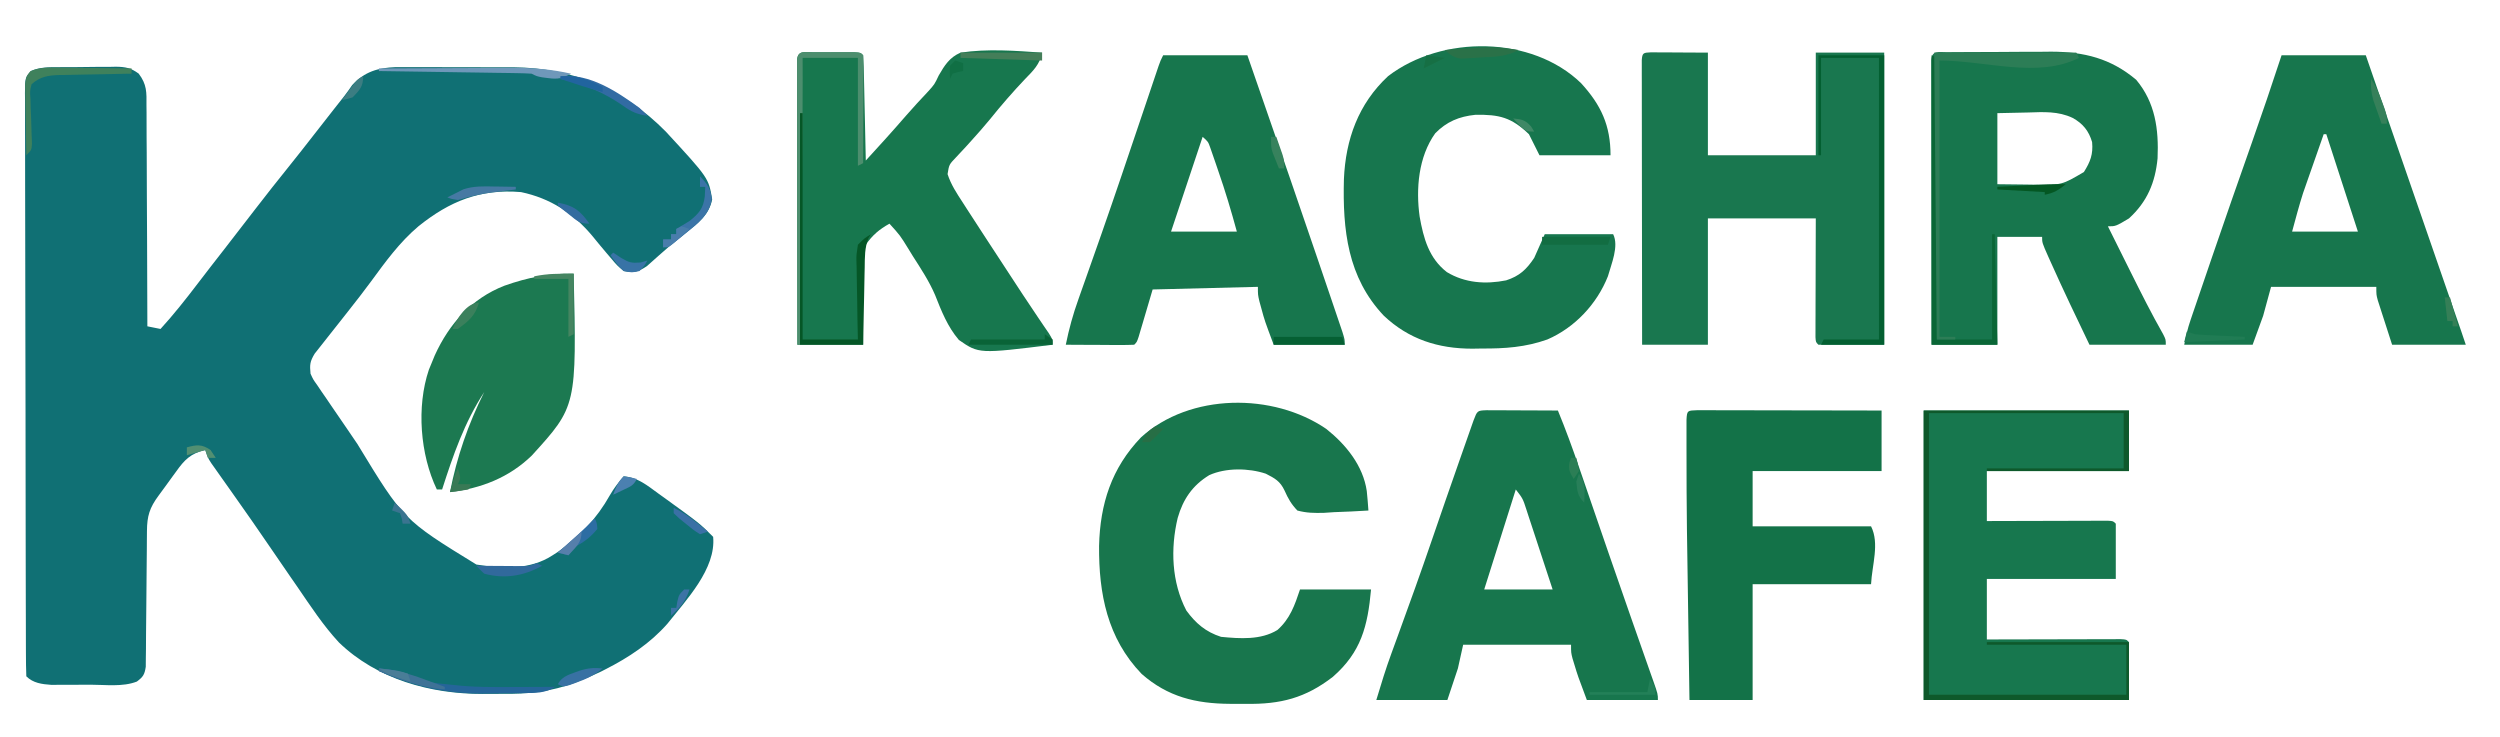 <?xml version="1.0" encoding="UTF-8"?>
<svg version="1.1" xmlns="http://www.w3.org/2000/svg" width="950" height="280">
<path d="M0 0 C0.782 -0.008 1.563 -0.015 2.368 -0.023 C4.018 -0.034 5.668 -0.037 7.318 -0.032 C9.836 -0.031 12.351 -0.073 14.869 -0.117 C16.475 -0.122 18.081 -0.125 19.688 -0.125 C20.811 -0.15 20.811 -0.15 21.958 -0.175 C25.606 -0.127 27.639 0.271 30.607 2.438 C33.741 6.562 33.621 9.526 33.57 14.573 C33.58 15.481 33.591 16.389 33.601 17.324 C33.63 20.317 33.624 23.308 33.617 26.301 C33.63 28.379 33.646 30.457 33.663 32.535 C33.703 37.998 33.713 43.46 33.717 48.923 C33.726 54.5 33.764 60.077 33.799 65.654 C33.863 76.592 33.897 87.53 33.91 98.469 C35.56 98.799 37.21 99.129 38.91 99.469 C43.938 93.959 48.521 88.156 53.039 82.227 C56.298 77.95 59.604 73.71 62.91 69.469 C66.972 64.255 71.019 59.031 75.035 53.781 C79.173 48.389 83.403 43.075 87.658 37.775 C90.827 33.828 93.962 29.859 97.059 25.855 C99.559 22.633 102.078 19.426 104.598 16.219 C105.294 15.332 105.294 15.332 106.004 14.427 C106.896 13.293 107.792 12.161 108.693 11.033 C109.761 9.66 110.758 8.232 111.742 6.797 C116.513 1.674 121.485 0.236 128.288 -0.033 C130.779 -0.053 133.27 -0.049 135.762 -0.027 C137.107 -0.027 138.452 -0.029 139.797 -0.032 C142.609 -0.033 145.421 -0.021 148.234 0.002 C151.797 0.03 155.36 0.028 158.923 0.015 C161.702 0.008 164.48 0.016 167.258 0.028 C169.197 0.035 171.137 0.031 173.076 0.026 C195.66 0.262 215.05 8.366 230.91 24.469 C247.183 42.107 247.183 42.107 248.535 50.219 C247.428 55.974 243.353 59.133 238.91 62.656 C235.792 65.136 232.707 67.622 229.734 70.273 C229.21 70.733 228.686 71.193 228.146 71.667 C226.668 72.969 225.201 74.283 223.734 75.598 C220.368 77.828 218.865 78.259 214.91 77.469 C212.383 75.344 212.383 75.344 209.973 72.469 C209.541 71.968 209.109 71.467 208.664 70.95 C206.759 68.732 204.91 66.469 203.062 64.203 C195.838 55.527 187.021 49.796 175.91 47.469 C160.425 46.14 148.766 50.953 136.91 60.469 C129.779 66.495 124.448 73.859 118.961 81.34 C116.128 85.199 113.197 88.968 110.223 92.719 C109.326 93.858 108.431 94.997 107.535 96.137 C106.215 97.815 104.892 99.491 103.559 101.159 C102.269 102.774 100.994 104.401 99.723 106.031 C98.619 107.425 98.619 107.425 97.492 108.848 C95.687 111.838 95.575 113.046 95.91 116.469 C96.91 118.672 96.91 118.672 98.414 120.761 C98.962 121.577 99.51 122.392 100.075 123.232 C100.678 124.103 101.281 124.974 101.902 125.871 C102.522 126.785 103.142 127.699 103.781 128.641 C105.772 131.57 107.778 134.488 109.785 137.406 C111.099 139.336 112.411 141.266 113.723 143.197 C131.228 171.976 131.228 171.976 158.941 188.996 C168.745 190.557 179.349 191.112 187.91 185.469 C188.569 185.045 189.228 184.621 189.906 184.184 C198.151 178.414 204.719 171.484 209.625 162.711 C211.138 160.071 212.919 157.766 214.91 155.469 C220.267 155.889 223.836 158.909 228.035 161.969 C228.783 162.505 229.532 163.042 230.303 163.595 C243.804 173.362 243.804 173.362 248.91 178.469 C250.045 190.62 238.639 202.482 231.531 211.48 C225.033 218.889 216.772 224.349 208.035 228.781 C207.449 229.082 206.863 229.383 206.259 229.693 C204.17 230.702 202.059 231.594 199.91 232.469 C198.858 232.904 197.807 233.34 196.723 233.788 C187.23 237.362 178.639 238.253 168.532 238.121 C166.109 238.094 163.691 238.12 161.268 238.152 C141.519 238.196 121.183 232.609 106.688 218.582 C100.712 212.137 95.865 204.701 90.91 197.469 C89.926 196.048 88.942 194.627 87.957 193.207 C85.674 189.906 83.407 186.593 81.145 183.277 C79.306 180.584 77.453 177.901 75.598 175.219 C74.89 174.195 74.182 173.172 73.453 172.117 C71.409 169.174 69.342 166.246 67.273 163.32 C66.636 162.417 65.999 161.514 65.343 160.583 C64.071 158.781 62.796 156.98 61.518 155.183 C60.936 154.357 60.354 153.531 59.754 152.68 C59.23 151.94 58.706 151.201 58.166 150.439 C56.91 148.469 56.91 148.469 55.91 145.469 C50.43 146.721 47.985 149.217 44.848 153.656 C44.202 154.535 44.202 154.535 43.543 155.431 C42.698 156.585 41.859 157.743 41.027 158.907 C40.097 160.208 39.147 161.494 38.191 162.777 C34.75 167.429 33.788 170.542 33.752 176.27 C33.737 178.057 33.737 178.057 33.721 179.88 C33.714 181.167 33.707 182.455 33.699 183.781 C33.686 185.115 33.672 186.449 33.658 187.782 C33.596 193.446 33.542 199.109 33.509 204.772 C33.488 208.239 33.453 211.704 33.408 215.17 C33.387 217.133 33.382 219.095 33.377 221.058 C33.36 222.249 33.344 223.441 33.327 224.668 C33.319 225.718 33.31 226.768 33.302 227.85 C32.858 230.817 32.281 231.702 29.91 233.469 C24.504 235.576 17.949 234.655 12.211 234.654 C9.984 234.656 7.757 234.674 5.529 234.693 C4.105 234.696 2.682 234.698 1.258 234.699 C-0.676 234.705 -0.676 234.705 -2.648 234.712 C-6.144 234.465 -9.508 234.05 -12.09 231.469 C-12.197 228.543 -12.238 225.64 -12.237 222.713 C-12.241 221.783 -12.244 220.853 -12.248 219.895 C-12.259 216.755 -12.263 213.614 -12.267 210.473 C-12.273 208.232 -12.28 205.99 -12.287 203.748 C-12.304 197.641 -12.315 191.534 -12.323 185.426 C-12.328 181.615 -12.334 177.804 -12.34 173.993 C-12.357 163.449 -12.372 152.904 -12.379 142.36 C-12.381 139.622 -12.383 136.884 -12.385 134.146 C-12.385 133.465 -12.386 132.785 -12.386 132.084 C-12.395 121.054 -12.42 110.024 -12.453 98.994 C-12.486 87.68 -12.503 76.365 -12.507 65.05 C-12.509 58.693 -12.518 52.337 -12.543 45.98 C-12.567 40.003 -12.571 34.026 -12.561 28.049 C-12.56 25.851 -12.566 23.653 -12.58 21.455 C-12.598 18.462 -12.591 15.471 -12.578 12.479 C-12.589 11.601 -12.6 10.723 -12.611 9.819 C-12.548 3.987 -12.548 3.987 -10.289 1.432 C-6.928 -0.04 -3.606 0.001 0 0 Z " fill="#107074" transform="translate(22.09,25.531)"/>
<path d="M0 0 C1.042 -0.01 2.085 -0.019 3.159 -0.029 C4.297 -0.033 5.435 -0.038 6.608 -0.042 C7.777 -0.048 8.946 -0.053 10.15 -0.059 C12.636 -0.069 15.122 -0.075 17.607 -0.079 C21.378 -0.089 25.148 -0.12 28.919 -0.151 C31.336 -0.158 33.753 -0.163 36.171 -0.167 C37.287 -0.179 38.403 -0.192 39.553 -0.204 C52.108 -0.169 62.221 2.36 71.87 10.474 C79.123 19.137 80.484 29.285 79.995 40.349 C79.115 49.535 76.027 56.884 69.12 63.161 C64.088 66.161 64.088 66.161 61.12 66.161 C63.286 70.518 65.455 74.874 67.626 79.229 C68.362 80.705 69.097 82.182 69.831 83.659 C73.769 91.58 77.731 99.452 82.102 107.146 C83.12 109.161 83.12 109.161 83.12 111.161 C73.55 111.161 63.98 111.161 54.12 111.161 C49.15 100.807 44.185 90.458 39.495 79.974 C38.982 78.835 38.982 78.835 38.458 77.673 C36.12 72.403 36.12 72.403 36.12 70.161 C30.51 70.161 24.9 70.161 19.12 70.161 C19.12 83.691 19.12 97.221 19.12 111.161 C10.87 111.161 2.62 111.161 -5.88 111.161 C-5.903 96.836 -5.921 82.511 -5.932 68.186 C-5.937 61.535 -5.944 54.885 -5.956 48.234 C-5.966 41.821 -5.972 35.409 -5.975 28.996 C-5.977 26.543 -5.98 24.091 -5.986 21.638 C-5.993 18.216 -5.994 14.794 -5.994 11.372 C-5.997 10.347 -6.001 9.322 -6.005 8.266 C-6.003 7.339 -6.002 6.412 -6 5.457 C-6.001 4.647 -6.002 3.837 -6.003 3.002 C-5.75 -0.791 -3.223 0.024 0 0 Z M19.12 23.161 C19.12 32.071 19.12 40.981 19.12 50.161 C22.77 50.202 26.421 50.244 30.182 50.286 C31.888 50.313 31.888 50.313 33.628 50.341 C43.624 50.448 43.624 50.448 51.995 45.536 C54.463 41.616 55.549 38.787 55.12 34.161 C53.876 29.904 51.617 27.114 47.741 24.974 C42.198 22.341 36.631 22.726 30.62 22.911 C26.825 22.994 23.03 23.076 19.12 23.161 Z " fill="#17764D" transform="translate(739.88,19.839)"/>
<path d="M0 0 C1 0.005 2 0.01 3.031 0.016 C4.003 0.018 4.975 0.021 5.977 0.023 C7.842 0.037 7.842 0.037 9.746 0.051 C13.685 0.072 17.625 0.092 21.683 0.114 C21.683 12.984 21.683 25.854 21.683 39.114 C35.213 39.114 48.743 39.114 62.683 39.114 C62.683 26.244 62.683 13.374 62.683 0.114 C71.263 0.114 79.843 0.114 88.683 0.114 C88.683 36.744 88.683 73.374 88.683 111.114 C80.433 111.114 72.183 111.114 63.683 111.114 C62.683 110.114 62.683 110.114 62.563 108.209 C62.565 107.376 62.568 106.544 62.57 105.686 C62.57 104.274 62.57 104.274 62.57 102.834 C62.575 101.811 62.58 100.789 62.586 99.735 C62.587 98.693 62.589 97.651 62.59 96.578 C62.596 93.235 62.608 89.893 62.621 86.551 C62.626 84.291 62.63 82.031 62.635 79.772 C62.645 74.219 62.664 68.666 62.683 63.114 C49.153 63.114 35.623 63.114 21.683 63.114 C21.683 78.954 21.683 94.794 21.683 111.114 C13.433 111.114 5.183 111.114 -3.317 111.114 C-3.339 96.789 -3.358 82.464 -3.368 68.139 C-3.374 61.488 -3.381 54.837 -3.392 48.186 C-3.403 41.773 -3.409 35.361 -3.412 28.948 C-3.413 26.496 -3.417 24.043 -3.422 21.591 C-3.43 18.169 -3.431 14.747 -3.43 11.325 C-3.434 10.3 -3.437 9.275 -3.441 8.219 C-3.44 7.292 -3.438 6.365 -3.437 5.41 C-3.438 4.6 -3.439 3.789 -3.44 2.954 C-3.253 0.154 -2.802 0.137 0 0 Z " fill="#19774F" transform="translate(627.317,19.886)"/>
<path d="M0 0 C1.03 -0.001 2.06 -0.003 3.121 -0.004 C4.747 0.002 4.747 0.002 6.406 0.008 C7.49 0.004 8.574 0 9.691 -0.004 C10.721 -0.003 11.751 -0.001 12.812 0 C14.24 0.002 14.24 0.002 15.697 0.003 C17.906 0.133 17.906 0.133 18.906 1.133 C19.067 4.088 19.166 7.023 19.223 9.98 C19.243 10.867 19.264 11.753 19.286 12.667 C19.351 15.509 19.41 18.352 19.469 21.195 C19.512 23.118 19.556 25.04 19.6 26.963 C19.707 31.686 19.808 36.409 19.906 41.133 C21.499 39.385 23.092 37.636 24.684 35.887 C25.57 34.913 26.457 33.939 27.371 32.936 C29.995 30.034 32.576 27.099 35.141 24.145 C37.902 20.998 40.719 17.908 43.605 14.875 C46.031 12.188 46.031 12.188 47.613 8.828 C49.896 4.877 51.7 1.988 55.906 0.133 C66.119 -1.408 76.647 -0.594 86.906 0.133 C86.049 4.603 83.493 7.022 80.406 10.195 C75.723 15.129 71.329 20.193 67.066 25.5 C64.835 28.22 62.518 30.838 60.156 33.445 C59.421 34.26 58.687 35.075 57.93 35.914 C56.701 37.262 55.459 38.599 54.195 39.914 C51.557 42.678 51.557 42.678 50.984 46.301 C52.298 50.337 54.472 53.591 56.781 57.133 C57.297 57.937 57.813 58.74 58.345 59.569 C60.188 62.43 62.046 65.282 63.906 68.133 C64.673 69.31 65.44 70.487 66.206 71.664 C70.256 77.878 74.317 84.086 78.391 90.285 C78.767 90.858 79.143 91.431 79.53 92.022 C81.421 94.898 83.328 97.763 85.264 100.61 C86.363 102.232 86.363 102.232 87.484 103.887 C88.143 104.85 88.802 105.814 89.481 106.807 C90.906 109.133 90.906 109.133 90.906 111.133 C62.907 114.596 62.907 114.596 55.277 109.312 C50.997 104.305 48.65 98.349 46.253 92.273 C43.988 86.992 40.876 82.272 37.781 77.445 C36.962 76.111 36.962 76.111 36.126 74.749 C32.956 69.595 32.956 69.595 28.906 65.133 C25.058 67.254 22.413 69.504 19.906 73.133 C18.231 79.419 18.738 86.186 18.844 92.633 C18.841 94.427 18.834 96.221 18.822 98.016 C18.796 102.391 18.853 106.755 18.906 111.133 C10.656 111.133 2.406 111.133 -6.094 111.133 C-6.116 96.808 -6.135 82.483 -6.146 68.158 C-6.151 61.507 -6.158 54.856 -6.169 48.205 C-6.18 41.793 -6.186 35.38 -6.189 28.968 C-6.19 26.515 -6.194 24.063 -6.199 21.61 C-6.207 18.188 -6.208 14.766 -6.207 11.344 C-6.211 10.319 -6.214 9.294 -6.218 8.238 C-6.217 7.311 -6.215 6.384 -6.214 5.429 C-6.215 4.619 -6.216 3.809 -6.217 2.974 C-5.958 -0.894 -3.259 0.004 0 0 Z " fill="#17774E" transform="translate(309.094,19.867)"/>
<path d="M0 0 C7.619 8.312 11.191 16.095 11.191 27.391 C2.281 27.391 -6.629 27.391 -15.809 27.391 C-17.129 24.751 -18.449 22.111 -19.809 19.391 C-26.485 12.993 -31.066 11.858 -40.188 12.02 C-46.312 12.647 -51.093 14.61 -55.426 19.047 C-61.819 27.975 -62.817 40.186 -61.34 50.738 C-59.866 58.942 -57.848 66.486 -51.004 71.789 C-44.118 75.956 -36.299 76.481 -28.488 74.93 C-23.444 73.299 -20.791 70.864 -17.809 66.391 C-16.489 63.421 -15.169 60.451 -13.809 57.391 C-5.229 57.391 3.351 57.391 12.191 57.391 C14.463 61.935 11.491 68.72 10.191 73.391 C6.004 83.945 -2.385 92.883 -12.809 97.391 C-21.123 100.351 -28.972 100.88 -37.746 100.828 C-38.931 100.848 -40.117 100.868 -41.338 100.889 C-54.302 100.882 -65.455 97.332 -74.965 88.355 C-88.758 73.765 -90.622 55.691 -90.121 36.465 C-89.478 21.384 -84.645 7.845 -73.336 -2.672 C-52.888 -18.348 -18.709 -18.138 0 0 Z " fill="#17764E" transform="translate(600.809,31.609)"/>
<path d="M0 0 C7.437 5.912 13.984 13.938 15.375 23.606 C15.625 26.07 15.836 28.529 16 31 C11.626 31.291 7.255 31.468 2.875 31.625 C1.637 31.709 0.4 31.793 -0.875 31.879 C-4.502 31.976 -7.494 31.948 -11 31 C-13.296 28.609 -14.528 26.439 -15.864 23.416 C-17.552 19.826 -19.526 18.776 -23 17 C-29.504 14.832 -38.183 14.692 -44.5 17.562 C-50.878 21.469 -54.433 26.696 -56.477 33.812 C-59.255 45.422 -58.811 58.224 -53.188 69 C-49.642 73.862 -45.818 77.134 -40 79 C-32.87 79.687 -24.896 80.272 -18.578 76.398 C-13.792 72.157 -11.988 66.963 -10 61 C-1.09 61 7.82 61 17 61 C15.73 74.969 13.231 84.806 2.488 94.195 C-7.934 102.253 -17.412 104.67 -30.525 104.467 C-32.564 104.437 -34.6 104.446 -36.639 104.459 C-49.601 104.377 -60.246 101.814 -70.16 93.102 C-83.213 79.571 -86.49 62.578 -86.352 44.456 C-85.974 28.523 -81.634 14.864 -70.406 3.188 C-51.874 -13.66 -20.245 -13.862 0 0 Z " fill="#18764D" transform="translate(504,163)"/>
<path d="M0 0 C25.74 0 51.48 0 78 0 C78 7.59 78 15.18 78 23 C60.18 23 42.36 23 24 23 C24 29.27 24 35.54 24 42 C25.449 41.995 26.898 41.99 28.39 41.984 C33.745 41.966 39.099 41.955 44.453 41.945 C46.774 41.94 49.095 41.933 51.417 41.925 C54.745 41.912 58.074 41.907 61.402 41.902 C62.447 41.897 63.492 41.892 64.568 41.887 C65.529 41.887 66.49 41.887 67.48 41.886 C68.331 41.884 69.181 41.882 70.057 41.88 C72 42 72 42 73 43 C73 49.93 73 56.86 73 64 C56.83 64 40.66 64 24 64 C24 71.59 24 79.18 24 87 C25.6 86.995 27.201 86.99 28.849 86.984 C34.763 86.966 40.676 86.955 46.589 86.945 C49.153 86.94 51.717 86.933 54.281 86.925 C57.957 86.912 61.633 86.907 65.309 86.902 C66.463 86.897 67.617 86.892 68.806 86.887 C70.398 86.887 70.398 86.887 72.021 86.886 C72.961 86.884 73.9 86.882 74.868 86.88 C77 87 77 87 78 88 C78 95.26 78 102.52 78 110 C52.26 110 26.52 110 0 110 C0 73.7 0 37.4 0 0 Z " fill="#17774E" transform="translate(731,156)"/>
<path d="M0 0 C10.56 0 21.12 0 32 0 C49.392 50.146 49.392 50.146 57.812 74.812 C58.235 76.049 58.235 76.049 58.666 77.311 C60.21 81.832 61.749 86.355 63.282 90.881 C63.77 92.321 64.259 93.761 64.749 95.201 C65.465 97.304 66.176 99.407 66.887 101.512 C67.295 102.717 67.703 103.921 68.124 105.163 C69 108 69 108 69 110 C60.09 110 51.18 110 42 110 C38.585 100.892 38.585 100.892 37.312 96.188 C37.061 95.274 36.81 94.36 36.551 93.418 C36 91 36 91 36 88 C22.8 88.33 9.6 88.66 -4 89 C-5.933 95.536 -5.933 95.536 -7.859 102.074 C-8.1 102.884 -8.341 103.693 -8.59 104.527 C-8.836 105.36 -9.082 106.193 -9.336 107.051 C-10 109 -10 109 -11 110 C-12.927 110.087 -14.857 110.107 -16.785 110.098 C-18.54 110.093 -18.54 110.093 -20.33 110.088 C-22.178 110.075 -22.178 110.075 -24.062 110.062 C-25.916 110.056 -25.916 110.056 -27.807 110.049 C-30.871 110.037 -33.936 110.021 -37 110 C-35.798 104.051 -34.243 98.392 -32.191 92.684 C-31.913 91.893 -31.634 91.103 -31.347 90.288 C-30.74 88.571 -30.132 86.854 -29.522 85.137 C-27.845 80.419 -26.186 75.694 -24.527 70.969 C-23.993 69.447 -23.993 69.447 -23.448 67.895 C-18.295 53.181 -13.326 38.404 -8.341 23.633 C-7.52 21.202 -6.7 18.772 -5.878 16.342 C-5.126 14.117 -4.376 11.892 -3.627 9.666 C-3.295 8.683 -2.962 7.699 -2.62 6.685 C-2.33 5.825 -2.039 4.964 -1.741 4.077 C-1 2 -1 2 0 0 Z M15 31 C11.04 42.88 7.08 54.76 3 67 C11.25 67 19.5 67 28 67 C25.858 59.147 23.608 51.593 20.938 43.938 C20.586 42.907 20.235 41.876 19.873 40.814 C19.532 39.833 19.191 38.851 18.84 37.84 C18.534 36.957 18.229 36.074 17.914 35.164 C17.093 32.843 17.093 32.843 15 31 Z " fill="#17764D" transform="translate(442,21)"/>
<path d="M0 0 C1.252 0.005 2.503 0.01 3.793 0.016 C4.789 0.018 4.789 0.018 5.806 0.02 C7.936 0.026 10.065 0.038 12.195 0.051 C13.636 0.056 15.077 0.061 16.517 0.065 C20.056 0.076 23.594 0.093 27.133 0.114 C30.049 7.202 32.671 14.358 35.152 21.61 C35.528 22.701 35.904 23.793 36.291 24.917 C37.511 28.461 38.728 32.006 39.945 35.551 C41.644 40.492 43.345 45.432 45.047 50.371 C45.686 52.228 45.686 52.228 46.338 54.122 C49.109 62.166 51.903 70.202 54.719 78.231 C55.071 79.236 55.423 80.242 55.786 81.278 C57.124 85.094 58.462 88.91 59.806 92.724 C60.713 95.297 61.617 97.871 62.519 100.446 C62.787 101.201 63.055 101.957 63.331 102.735 C65.133 107.887 65.133 107.887 65.133 110.114 C56.223 110.114 47.313 110.114 38.133 110.114 C34.694 100.943 34.694 100.943 33.445 96.801 C33.194 95.98 32.942 95.159 32.683 94.313 C32.133 92.114 32.133 92.114 32.133 89.114 C18.603 89.114 5.073 89.114 -8.867 89.114 C-9.527 92.084 -10.187 95.054 -10.867 98.114 C-12.187 102.074 -13.507 106.034 -14.867 110.114 C-23.777 110.114 -32.687 110.114 -41.867 110.114 C-40.057 104.078 -38.253 98.175 -36.082 92.281 C-35.552 90.824 -35.021 89.367 -34.49 87.91 C-34.216 87.159 -33.941 86.408 -33.658 85.634 C-29.267 73.622 -24.947 61.589 -20.805 49.489 C-17.283 39.208 -13.728 28.941 -10.123 18.69 C-9.58 17.146 -9.039 15.602 -8.498 14.058 C-7.748 11.914 -6.994 9.771 -6.239 7.629 C-5.805 6.395 -5.371 5.16 -4.924 3.888 C-3.496 0.138 -3.496 0.138 0 0 Z M11.133 30.114 C7.173 42.654 3.213 55.194 -0.867 68.114 C7.713 68.114 16.293 68.114 25.133 68.114 C23.466 63.021 21.795 57.93 20.115 52.843 C19.545 51.111 18.977 49.378 18.41 47.645 C17.597 45.156 16.776 42.67 15.953 40.184 C15.701 39.407 15.449 38.63 15.189 37.829 C13.817 33.593 13.817 33.593 11.133 30.114 Z " fill="#17764D" transform="translate(564.867,155.886)"/>
<path d="M0 0 C10.56 0 21.12 0 32 0 C33.163 3.367 34.325 6.734 35.523 10.203 C37.141 14.885 38.758 19.568 40.375 24.25 C40.796 25.469 41.217 26.689 41.651 27.945 C48.916 48.977 56.191 70.006 63.474 91.032 C63.84 92.087 64.205 93.142 64.581 94.229 C65.263 96.199 65.945 98.168 66.628 100.137 C66.927 101.002 67.227 101.867 67.536 102.759 C67.796 103.51 68.056 104.261 68.324 105.035 C68.892 106.687 69.448 108.343 70 110 C60.76 110 51.52 110 42 110 C41.01 106.927 40.02 103.854 39 100.688 C38.687 99.723 38.374 98.758 38.051 97.764 C37.807 97 37.564 96.236 37.312 95.449 C37.061 94.669 36.81 93.889 36.551 93.085 C36 91 36 91 36 88 C22.8 88 9.6 88 -4 88 C-4.99 91.63 -5.98 95.26 -7 99 C-8.32 102.63 -9.64 106.26 -11 110 C-19.58 110 -28.16 110 -37 110 C-36.337 106.683 -35.696 103.849 -34.624 100.705 C-34.206 99.471 -34.206 99.471 -33.779 98.213 C-33.324 96.885 -33.324 96.885 -32.859 95.531 C-32.381 94.127 -32.381 94.127 -31.894 92.694 C-30.849 89.628 -29.8 86.564 -28.75 83.5 C-28.024 81.374 -27.298 79.248 -26.573 77.122 C-21.573 62.496 -16.481 47.905 -11.332 33.331 C-7.424 22.262 -3.661 11.154 0 0 Z M16 30 C14.556 34.102 13.121 38.207 11.688 42.312 C11.283 43.46 10.879 44.608 10.463 45.791 C10.067 46.929 9.67 48.066 9.262 49.238 C8.72 50.786 8.72 50.786 8.167 52.365 C6.617 57.194 5.335 62.106 4 67 C12.25 67 20.5 67 29 67 C25.04 54.79 21.08 42.58 17 30 C16.67 30 16.34 30 16 30 Z " fill="#17764D" transform="translate(867,21)"/>
<path d="M0 0 C1.295 0.002 2.589 0.004 3.923 0.007 C4.991 0.007 4.991 0.007 6.081 0.006 C8.446 0.007 10.81 0.015 13.175 0.023 C14.81 0.024 16.445 0.026 18.081 0.027 C22.393 0.031 26.705 0.041 31.017 0.052 C35.414 0.062 39.811 0.066 44.208 0.071 C52.841 0.082 61.475 0.1 70.108 0.12 C70.108 7.71 70.108 15.3 70.108 23.12 C53.938 23.12 37.768 23.12 21.108 23.12 C21.108 30.05 21.108 36.98 21.108 44.12 C35.958 44.12 50.808 44.12 66.108 44.12 C69.388 50.679 66.475 58.796 66.108 66.12 C51.258 66.12 36.408 66.12 21.108 66.12 C21.108 80.64 21.108 95.16 21.108 110.12 C13.188 110.12 5.268 110.12 -2.892 110.12 C-3.99 39.358 -3.99 39.358 -4.017 15.745 C-4.019 14.966 -4.022 14.188 -4.024 13.385 C-4.03 11.268 -4.029 9.151 -4.024 7.034 C-4.023 5.332 -4.023 5.332 -4.021 3.595 C-3.834 0.019 -3.624 0.151 0 0 Z " fill="#137248" transform="translate(644.892,155.88)"/>
<path d="M0 0 C1.149 50.345 1.149 50.345 -15.926 69.117 C-24.551 77.475 -35.186 81.627 -47 83 C-44.392 69.599 -40.114 57.227 -34 45 C-41.545 56.578 -45.789 68.903 -50 82 C-50.66 82 -51.32 82 -52 82 C-58.352 68.718 -59.784 50.563 -55.031 36.504 C-54.691 35.678 -54.351 34.851 -54 34 C-53.598 33.019 -53.196 32.038 -52.781 31.027 C-47.301 18.985 -38.749 9.407 -26.309 4.562 C-17.381 1.42 -9.436 -0.189 0 0 Z " fill="#1C7951" transform="translate(218,104)"/>
<path d="M0 0 C25.74 0 51.48 0 78 0 C78 7.59 78 15.18 78 23 C60.18 23 42.36 23 24 23 C24 22.67 24 22.34 24 22 C41.16 22 58.32 22 76 22 C76 15.07 76 8.14 76 1 C51.58 1 27.16 1 2 1 C2 36.31 2 71.62 2 108 C26.75 108 51.5 108 77 108 C77 101.73 77 95.46 77 89 C59.51 89 42.02 89 24 89 C24 88.67 24 88.34 24 88 C41.82 88 59.64 88 78 88 C78 95.26 78 102.52 78 110 C52.26 110 26.52 110 0 110 C0 73.7 0 37.4 0 0 Z " fill="#0E592B" transform="translate(731,156)"/>
<path d="M0 0 C8.25 0 16.5 0 25 0 C25 36.3 25 72.6 25 110 C17.08 110 9.16 110 1 110 C1.495 109.01 1.495 109.01 2 108 C8.93 108 15.86 108 23 108 C23 72.69 23 37.38 23 1 C15.74 1 8.48 1 1 1 C1 13.21 1 25.42 1 38 C0.67 38 0.34 38 0 38 C0 25.46 0 12.92 0 0 Z " fill="#035F31" transform="translate(691,21)"/>
<path d="M0 0 C0.99 0.495 0.99 0.495 2 1 C2 36.31 2 71.62 2 108 C8.93 108 15.86 108 23 108 C23 94.8 23 81.6 23 68 C23.33 68 23.66 68 24 68 C24.33 81.86 24.66 95.72 25 110 C16.75 110 8.5 110 0 110 C0 73.7 0 37.4 0 0 Z " fill="#0A6636" transform="translate(734,21)"/>
<path d="M0 0 C17.82 0 35.64 0 54 0 C54.495 0.99 54.495 0.99 55 2 C39.196 9.902 19.67 3 2 3 C2 37.65 2 72.3 2 108 C3.98 108 5.96 108 8 108 C8 108.33 8 108.66 8 109 C5.69 109 3.38 109 1 109 C0.505 55.045 0.505 55.045 0 0 Z " fill="#2C7D56" transform="translate(735,20)"/>
<path d="M0 0 C1.03 -0.001 2.06 -0.003 3.121 -0.004 C4.747 0.002 4.747 0.002 6.406 0.008 C7.49 0.004 8.574 0 9.691 -0.004 C10.721 -0.003 11.751 -0.001 12.812 0 C14.24 0.002 14.24 0.002 15.697 0.003 C17.906 0.133 17.906 0.133 18.906 1.133 C18.995 4.163 19.021 7.169 19.004 10.199 C19.002 11.108 19.001 12.016 19 12.953 C18.994 15.867 18.981 18.781 18.969 21.695 C18.964 23.666 18.959 25.637 18.955 27.607 C18.944 32.449 18.927 37.291 18.906 42.133 C17.916 42.628 17.916 42.628 16.906 43.133 C16.906 29.603 16.906 16.073 16.906 2.133 C9.976 2.133 3.046 2.133 -4.094 2.133 C-4.089 5.158 -4.085 8.184 -4.08 11.302 C-4.075 22.347 -4.179 33.389 -4.312 44.434 C-4.335 46.377 -4.357 48.32 -4.38 50.262 C-4.438 55.298 -4.497 60.333 -4.557 65.368 C-4.619 70.538 -4.678 75.707 -4.738 80.877 C-4.855 90.962 -4.974 101.048 -5.094 111.133 C-5.424 111.133 -5.754 111.133 -6.094 111.133 C-6.117 96.808 -6.135 82.483 -6.146 68.158 C-6.151 61.507 -6.158 54.856 -6.169 48.205 C-6.18 41.793 -6.186 35.38 -6.189 28.968 C-6.19 26.515 -6.194 24.063 -6.199 21.61 C-6.207 18.188 -6.208 14.766 -6.207 11.344 C-6.211 10.319 -6.214 9.294 -6.218 8.238 C-6.217 7.311 -6.215 6.384 -6.214 5.429 C-6.215 4.619 -6.216 3.809 -6.217 2.974 C-5.958 -0.894 -3.259 0.004 0 0 Z " fill="#4D8E6E" transform="translate(309.094,19.867)"/>
<path d="M0 0 C0.33 0 0.66 0 1 0 C1 28.38 1 56.76 1 86 C7.93 86 14.86 86 22 86 C21.942 83.448 21.884 80.895 21.824 78.266 C21.785 75.79 21.755 73.315 21.725 70.839 C21.7 69.12 21.666 67.401 21.623 65.683 C21.562 63.21 21.534 60.739 21.512 58.266 C21.473 57.115 21.473 57.115 21.434 55.942 C21.432 53.759 21.432 53.759 22 50 C24.531 47.483 24.531 47.483 27 46 C26.679 46.48 26.357 46.961 26.026 47.456 C24.541 51.138 24.642 54.788 24.586 58.703 C24.567 59.541 24.547 60.379 24.527 61.242 C24.468 63.911 24.421 66.58 24.375 69.25 C24.337 71.063 24.298 72.875 24.258 74.688 C24.16 79.125 24.081 83.562 24 88 C16.08 88 8.16 88 0 88 C0 58.96 0 29.92 0 0 Z " fill="#055626" transform="translate(304,43)"/>
<path d="M0 0 C0.793 0.004 1.587 0.008 2.404 0.013 C4.931 0.03 7.458 0.067 9.984 0.105 C11.701 0.121 13.417 0.134 15.133 0.146 C19.334 0.18 23.534 0.231 27.734 0.293 C27.734 0.953 27.734 1.613 27.734 2.293 C26.274 2.315 26.274 2.315 24.784 2.337 C21.159 2.395 17.535 2.473 13.91 2.555 C12.344 2.589 10.777 2.617 9.211 2.639 C6.954 2.673 4.698 2.725 2.441 2.781 C1.745 2.788 1.049 2.794 0.332 2.801 C-3.965 2.929 -7.008 3.387 -10.266 6.293 C-10.922 8.958 -10.922 8.958 -10.684 11.984 C-10.658 13.094 -10.633 14.203 -10.607 15.346 C-10.557 16.504 -10.506 17.662 -10.453 18.855 C-10.376 21.148 -10.306 23.441 -10.246 25.734 C-10.204 26.752 -10.161 27.77 -10.118 28.819 C-10.266 31.293 -10.266 31.293 -12.266 33.293 C-12.365 29.076 -12.437 24.859 -12.485 20.64 C-12.505 19.206 -12.533 17.771 -12.567 16.337 C-12.616 14.274 -12.639 12.212 -12.656 10.148 C-12.677 8.907 -12.698 7.666 -12.72 6.387 C-12.266 3.293 -12.266 3.293 -10.758 1.383 C-7.195 -0.175 -3.814 -0.077 0 0 Z " fill="#3F815C" transform="translate(22.266,25.707)"/>
<path d="M0 0 C4.78 0.354 8.582 1.112 13 3 C16.678 4.553 19.879 5.529 23.856 5.826 C25.244 5.939 26.629 6.077 28.011 6.247 C36.04 7.214 44.055 7.112 52.125 7.062 C53.573 7.057 55.021 7.053 56.469 7.049 C59.979 7.038 63.49 7.021 67 7 C63.204 9.479 59.309 9.34 54.93 9.371 C54.135 9.38 53.339 9.389 52.52 9.398 C50.831 9.413 49.141 9.422 47.452 9.426 C44.932 9.437 42.414 9.486 39.895 9.537 C25.616 9.68 13.023 6.813 0 1 C0 0.67 0 0.34 0 0 Z " fill="#256599" transform="translate(144,254)"/>
<path d="M0 0 C7.894 -0.047 15.788 -0.082 23.681 -0.104 C27.348 -0.114 31.014 -0.128 34.681 -0.151 C38.228 -0.173 41.774 -0.185 45.321 -0.19 C47.314 -0.195 49.308 -0.211 51.301 -0.227 C58.76 -0.228 65.72 0.343 73 2 C69.778 3.734 68.032 4.195 64.375 3.688 C63.599 3.588 62.823 3.489 62.023 3.387 C60 3 60 3 58 2 C56.152 1.88 54.3 1.823 52.449 1.795 C50.707 1.765 50.707 1.765 48.93 1.734 C47.672 1.718 46.414 1.701 45.117 1.684 C43.833 1.663 42.548 1.642 41.225 1.621 C37.809 1.565 34.392 1.516 30.976 1.468 C27.491 1.418 24.005 1.362 20.52 1.307 C13.68 1.199 6.84 1.098 0 1 C0 0.67 0 0.34 0 0 Z " fill="#6F98BA" transform="translate(144,26)"/>
<path d="M0 0 C10.969 -1.246 21.454 5.814 30 12 C31.027 12.972 32.04 13.961 33 15 C29.24 14.45 26.922 13.497 23.875 11.25 C16.528 6.164 8.737 2.813 0 1 C0 0.67 0 0.34 0 0 Z " fill="#326BA3" transform="translate(213,29)"/>
<path d="M0 0 C2.777 2.864 3.929 4.5 4.5 8.5 C3.613 14.711 -0.867 17.943 -5.562 21.75 C-6.513 22.529 -7.463 23.307 -8.441 24.109 C-11 26 -11 26 -14 27 C-14 26.01 -14 25.02 -14 24 C-13.01 24 -12.02 24 -11 24 C-11 23.34 -11 22.68 -11 22 C-10.34 22 -9.68 22 -9 22 C-9 21.34 -9 20.68 -9 20 C-7.333 19 -5.667 18 -4 17 C-0.395 14.132 1.245 12.213 1.812 7.688 C1.905 5.862 1.905 5.862 2 4 C1.34 4 0.68 4 0 4 C0 2.68 0 1.36 0 0 Z " fill="#3B74A7" transform="translate(266,67)"/>
<path d="M0 0 C0 7.59 0 15.18 0 23 C-0.66 23.33 -1.32 23.66 -2 24 C-2 16.74 -2 9.48 -2 2 C-6.29 2 -10.58 2 -15 2 C-15 1.67 -15 1.34 -15 1 C-9.751 -0.077 -5.609 0 0 0 Z " fill="#458561" transform="translate(218,104)"/>
<path d="M0 0 C0.99 0.66 1.98 1.32 3 2 C3 2.66 3 3.32 3 4 C-7.56 4 -18.12 4 -29 4 C-28.67 3.34 -28.34 2.68 -28 2 C-18.76 2 -9.52 2 0 2 C0 1.34 0 0.68 0 0 Z " fill="#096337" transform="translate(397,127)"/>
<path d="M0 0 C10.23 0 20.46 0 31 0 C31 0.99 31 1.98 31 3 C20.77 2.67 10.54 2.34 0 2 C0 1.34 0 0.68 0 0 Z " fill="#447E59" transform="translate(365,20)"/>
<path d="M0 0 C8.58 0 17.16 0 26 0 C26.33 0.99 26.66 1.98 27 3 C18.09 3 9.18 3 0 3 C0 2.01 0 1.02 0 0 Z " fill="#056033" transform="translate(484,128)"/>
<path d="M0 0 C8.58 0 17.16 0 26 0 C25.67 0.99 25.34 1.98 25 3 C16.75 3 8.5 3 0 3 C0 2.01 0 1.02 0 0 Z " fill="#126D42" transform="translate(586,90)"/>
<path d="M0 0 C-4.556 2.576 -8.866 2.559 -14 2.812 C-14.902 2.876 -15.805 2.94 -16.734 3.006 C-17.606 3.052 -18.477 3.097 -19.375 3.145 C-20.562 3.212 -20.562 3.212 -21.773 3.281 C-24.566 2.929 -25.906 1.824 -28 0 C-9.18 -1.333 -9.18 -1.333 0 0 Z " fill="#2A7148" transform="translate(577,19)"/>
<path d="M0 0 C0.66 0.33 1.32 0.66 2 1 C-4.911 4.877 -12.276 6.096 -20 4 C-21.029 3.029 -22.033 2.032 -23 1 C-22.115 1.008 -22.115 1.008 -21.212 1.016 C-18.537 1.037 -15.862 1.05 -13.188 1.062 C-11.794 1.075 -11.794 1.075 -10.373 1.088 C-9.48 1.091 -8.588 1.094 -7.668 1.098 C-6.846 1.103 -6.024 1.108 -5.177 1.114 C-2.818 1.087 -2.818 1.087 0 0 Z " fill="#31699C" transform="translate(204,214)"/>
<path d="M0 0 C6.089 0.547 11.286 1.929 17 4.062 C18.162 4.485 18.162 4.485 19.348 4.916 C21.235 5.603 23.118 6.301 25 7 C25 7.33 25 7.66 25 8 C16.17 7.321 8.157 4.326 0 1 C0 0.67 0 0.34 0 0 Z " fill="#3E7296" transform="translate(144,254)"/>
<path d="M0 0 C0.812 1.688 0.812 1.688 1 4 C-1.705 7.247 -4.242 9.186 -8 11 C-8.99 12.485 -8.99 12.485 -10 14 C-11.32 13.67 -12.64 13.34 -14 13 C-13.325 12.397 -12.649 11.793 -11.953 11.172 C-11.061 10.373 -10.169 9.573 -9.25 8.75 C-8.368 7.961 -7.487 7.172 -6.578 6.359 C-4.321 4.294 -2.143 2.183 0 0 Z " fill="#2D6DA3" transform="translate(226,197)"/>
<path d="M0 0 C1.182 0.014 1.182 0.014 2.389 0.027 C4.322 0.051 6.255 0.087 8.188 0.125 C8.188 0.455 8.188 0.785 8.188 1.125 C6.685 1.307 6.685 1.307 5.152 1.492 C3.81 1.661 2.467 1.83 1.125 2 C0.14 2.118 0.14 2.118 -0.865 2.238 C-5.336 2.811 -9.472 3.879 -13.812 5.125 C-16.25 4.75 -16.25 4.75 -17.812 4.125 C-16.489 3.439 -15.153 2.777 -13.812 2.125 C-13.122 1.774 -12.431 1.424 -11.719 1.062 C-7.761 -0.214 -4.128 -0.09 0 0 Z " fill="#4679A3" transform="translate(187.812,70.875)"/>
<path d="M0 0 C1.547 1.021 1.547 1.021 3.125 2.062 C6.074 3.774 6.863 4.01 10.438 3.75 C11.283 3.502 12.129 3.255 13 3 C11.875 5 11.875 5 10 7 C7.125 7.625 7.125 7.625 4 7 C1.956 5.158 0.608 3.27 -1 1 C-0.67 0.67 -0.34 0.34 0 0 Z " fill="#3873A6" transform="translate(233,96)"/>
<path d="M0 0 C-3.035 2.503 -5.932 3.916 -9.625 5.25 C-10.587 5.606 -11.548 5.962 -12.539 6.328 C-15 7 -15 7 -17 6 C-15.335 2.671 -11.936 2.117 -8.59 0.82 C-5.623 -0.12 -3.094 -0.326 0 0 Z " fill="#3871A3" transform="translate(229,254)"/>
<path d="M0 0 C2 3 2 3 2 6 C-6.25 6 -14.5 6 -23 6 C-23 5.67 -23 5.34 -23 5 C-15.74 5 -8.48 5 -1 5 C-0.67 3.35 -0.34 1.7 0 0 Z " fill="#238058" transform="translate(627,258)"/>
<path d="M0 0 C-1.433 5.017 -3.906 7.015 -8 10 C-8.66 10 -9.32 10 -10 10 C-8.5 6.1 -4.539 0 0 0 Z " fill="#3B805C" transform="translate(182,115)"/>
<path d="M0 0 C-2.622 2.154 -4.644 3.401 -8 4 C-8 3.67 -8 3.34 -8 3 C-13.94 2.67 -19.88 2.34 -26 2 C-26 1.67 -26 1.34 -26 1 C-22.792 0.831 -19.583 0.665 -16.375 0.5 C-15.471 0.452 -14.568 0.405 -13.637 0.355 C-9.085 0.123 -4.559 -0.061 0 0 Z " fill="#045723" transform="translate(785,70)"/>
<path d="M0 0 C1.901 2.851 2.963 5.297 4.125 8.5 C4.478 9.459 4.831 10.418 5.195 11.406 C6 14 6 14 6 17 C5.34 17 4.68 17 4 17 C3.324 15.108 2.659 13.211 2 11.312 C1.629 10.257 1.258 9.201 0.875 8.113 C0.061 5.216 -0.177 2.983 0 0 Z " fill="#36805A" transform="translate(901,30)"/>
<path d="M0 0 C3.283 1.491 5.931 3.386 8.75 5.625 C9.949 6.572 9.949 6.572 11.172 7.539 C11.775 8.021 12.378 8.503 13 9 C12.01 9.33 11.02 9.66 10 10 C7.52 8.418 7.52 8.418 4.812 6.188 C3.911 5.459 3.01 4.731 2.082 3.98 C1.395 3.327 0.708 2.673 0 2 C0 1.34 0 0.68 0 0 Z " fill="#3A70A5" transform="translate(256,193)"/>
<path d="M0 0 C6.259 -0.533 10.451 1.182 16 4 C16 4.66 16 5.32 16 6 C10.603 4.507 5.301 2.803 0 1 C0 0.67 0 0.34 0 0 Z " fill="#21649F" transform="translate(213,29)"/>
<path d="M0 0 C0.99 0.33 1.98 0.66 3 1 C4.48 1.146 5.964 1.247 7.449 1.316 C8.297 1.358 9.144 1.4 10.018 1.443 C10.899 1.483 11.78 1.522 12.688 1.562 C13.58 1.606 14.473 1.649 15.393 1.693 C17.595 1.799 19.797 1.901 22 2 C22 2.33 22 2.66 22 3 C14.41 3.33 6.82 3.66 -1 4 C-0.67 2.68 -0.34 1.36 0 0 Z " fill="#207C54" transform="translate(831,126)"/>
<path d="M0 0 C1.125 3.75 1.125 3.75 0 6 C1.65 6 3.3 6 5 6 C4.67 6.66 4.34 7.32 4 8 C1.678 8.407 -0.657 8.744 -3 9 C-1.125 2.25 -1.125 2.25 0 0 Z " fill="#397955" transform="translate(174,178)"/>
<path d="M0 0 C2.625 0.375 2.625 0.375 5 1 C3.715 3.57 2.501 3.904 -0.062 5.125 C-0.796 5.478 -1.529 5.831 -2.285 6.195 C-2.851 6.461 -3.417 6.726 -4 7 C-2.926 4.085 -2.222 2.222 0 0 Z " fill="#4B80B0" transform="translate(237,181)"/>
<path d="M0 0 C6.148 1.206 8.352 2.916 12 8 C8.215 8 7.226 6.894 4.312 4.562 C3.504 3.924 2.696 3.286 1.863 2.629 C1.248 2.091 0.634 1.554 0 1 C0 0.67 0 0.34 0 0 Z " fill="#336CA0" transform="translate(212,77)"/>
<path d="M0 0 C0.66 0 1.32 0 2 0 C2.506 1.436 3.004 2.874 3.5 4.312 C3.778 5.113 4.057 5.914 4.344 6.738 C5 9 5 9 5 12 C4.34 12 3.68 12 3 12 C2.492 10.753 1.994 9.503 1.5 8.25 C1.222 7.554 0.943 6.858 0.656 6.141 C0 4 0 4 0 0 Z " fill="#37825D" transform="translate(483,52)"/>
<path d="M0 0 C0.66 0 1.32 0 2 0 C2.99 3.63 3.98 7.26 5 11 C4.34 11 3.68 11 3 11 C3 10.34 3 9.68 3 9 C2.34 9 1.68 9 1 9 C0.67 6.03 0.34 3.06 0 0 Z " fill="#357F57" transform="translate(929,113)"/>
<path d="M0 0 C0.99 0.33 1.98 0.66 3 1 C1.714 2.173 0.421 3.338 -0.875 4.5 C-1.594 5.15 -2.314 5.799 -3.055 6.469 C-5 8 -5 8 -7 8 C-7 7.01 -7 6.02 -7 5 C-6.01 5 -5.02 5 -4 5 C-4 4.34 -4 3.68 -4 3 C-3.34 3 -2.68 3 -2 3 C-2 2.34 -2 1.68 -2 1 C-1.34 0.67 -0.68 0.34 0 0 Z " fill="#497DAB" transform="translate(259,86)"/>
<path d="M0 0 C0.66 0 1.32 0 2 0 C0.606 4.435 -1.606 6.874 -5 10 C-5 9.01 -5 8.02 -5 7 C-4.34 7 -3.68 7 -3 7 C-2.876 6.216 -2.752 5.433 -2.625 4.625 C-2 2 -2 2 0 0 Z " fill="#3C73A5" transform="translate(260,224)"/>
<path d="M0 0 C0.99 1.485 0.99 1.485 2 3 C1.01 3 0.02 3 -1 3 C-1.33 2.01 -1.66 1.02 -2 0 C-4.31 0.66 -6.62 1.32 -9 2 C-9 1.01 -9 0.02 -9 -1 C-5.251 -2.042 -3.261 -2.249 0 0 Z " fill="#528F72" transform="translate(80,171)"/>
<path d="M0 0 C0 3.971 -1.314 5.165 -4 8 C-6.141 8.648 -6.141 8.648 -8 9 C-7.047 7.684 -6.087 6.372 -5.125 5.062 C-4.591 4.332 -4.058 3.601 -3.508 2.848 C-2 1 -2 1 0 0 Z " fill="#3C7D82" transform="translate(138,29)"/>
<path d="M0 0 C7.625 0.875 7.625 0.875 11 2 C11.33 2.99 11.66 3.98 12 5 C10.561 4.547 9.124 4.088 7.688 3.625 C6.887 3.37 6.086 3.115 5.262 2.852 C3 2 3 2 0 0 Z " fill="#4A7D97" transform="translate(144,254)"/>
<path d="M0 0 C0 4.39 -2.128 5.769 -5 9 C-6.32 8.67 -7.64 8.34 -9 8 C-6.03 5.36 -3.06 2.72 0 0 Z " fill="#567FAB" transform="translate(221,202)"/>
<path d="M0 0 C0.99 0.33 1.98 0.66 3 1 C3 1.99 3 2.98 3 4 C2.361 4.124 1.721 4.247 1.062 4.375 C0.042 4.684 0.042 4.684 -1 5 C-1.33 5.66 -1.66 6.32 -2 7 C-2.125 4.625 -2.125 4.625 -2 2 C-1.34 1.34 -0.68 0.68 0 0 Z " fill="#106F44" transform="translate(363,23)"/>
<path d="M0 0 C4.875 4.625 4.875 4.625 6 8 C5.01 8 4.02 8 3 8 C2.897 7.361 2.794 6.721 2.688 6.062 C2.461 5.382 2.234 4.701 2 4 C1.01 3.67 0.02 3.34 -1 3 C-0.67 2.01 -0.34 1.02 0 0 Z " fill="#3A7490" transform="translate(150,191)"/>
<path d="M0 0 C2.31 0.33 4.62 0.66 7 1 C4.333 2.333 1.667 3.667 -1 5 C-0.67 3.35 -0.34 1.7 0 0 Z " fill="#166F44" transform="translate(542,21)"/>
<path d="M0 0 C0.66 0 1.32 0 2 0 C2.625 2.312 2.625 2.312 3 5 C2.01 6.485 2.01 6.485 1 8 C-0.429 5.646 -1.087 4.52 -0.625 1.75 C-0.419 1.173 -0.212 0.595 0 0 Z " fill="#2B7E55" transform="translate(597,174)"/>
<path d="M0 0 C2.679 4.019 2.156 6.242 2 11 C-0.599 8.401 -0.632 6.602 -1 3 C-0.67 2.01 -0.34 1.02 0 0 Z " fill="#287F59" transform="translate(600,180)"/>
<path d="M0 0 C0.99 0.33 1.98 0.66 3 1 C0.688 3.5 0.688 3.5 -2 6 C-2.99 6 -3.98 6 -5 6 C-3.63 2.839 -3.011 2.007 0 0 Z " fill="#276E45" transform="translate(439,162)"/>
<path d="M0 0 C3.242 0.35 4.615 0.562 6.812 3.062 C7.204 3.702 7.596 4.341 8 5 C5 5 5 5 2.312 2.5 C1.549 1.675 0.786 0.85 0 0 Z " fill="#3F8866" transform="translate(575,45)"/>
</svg>
